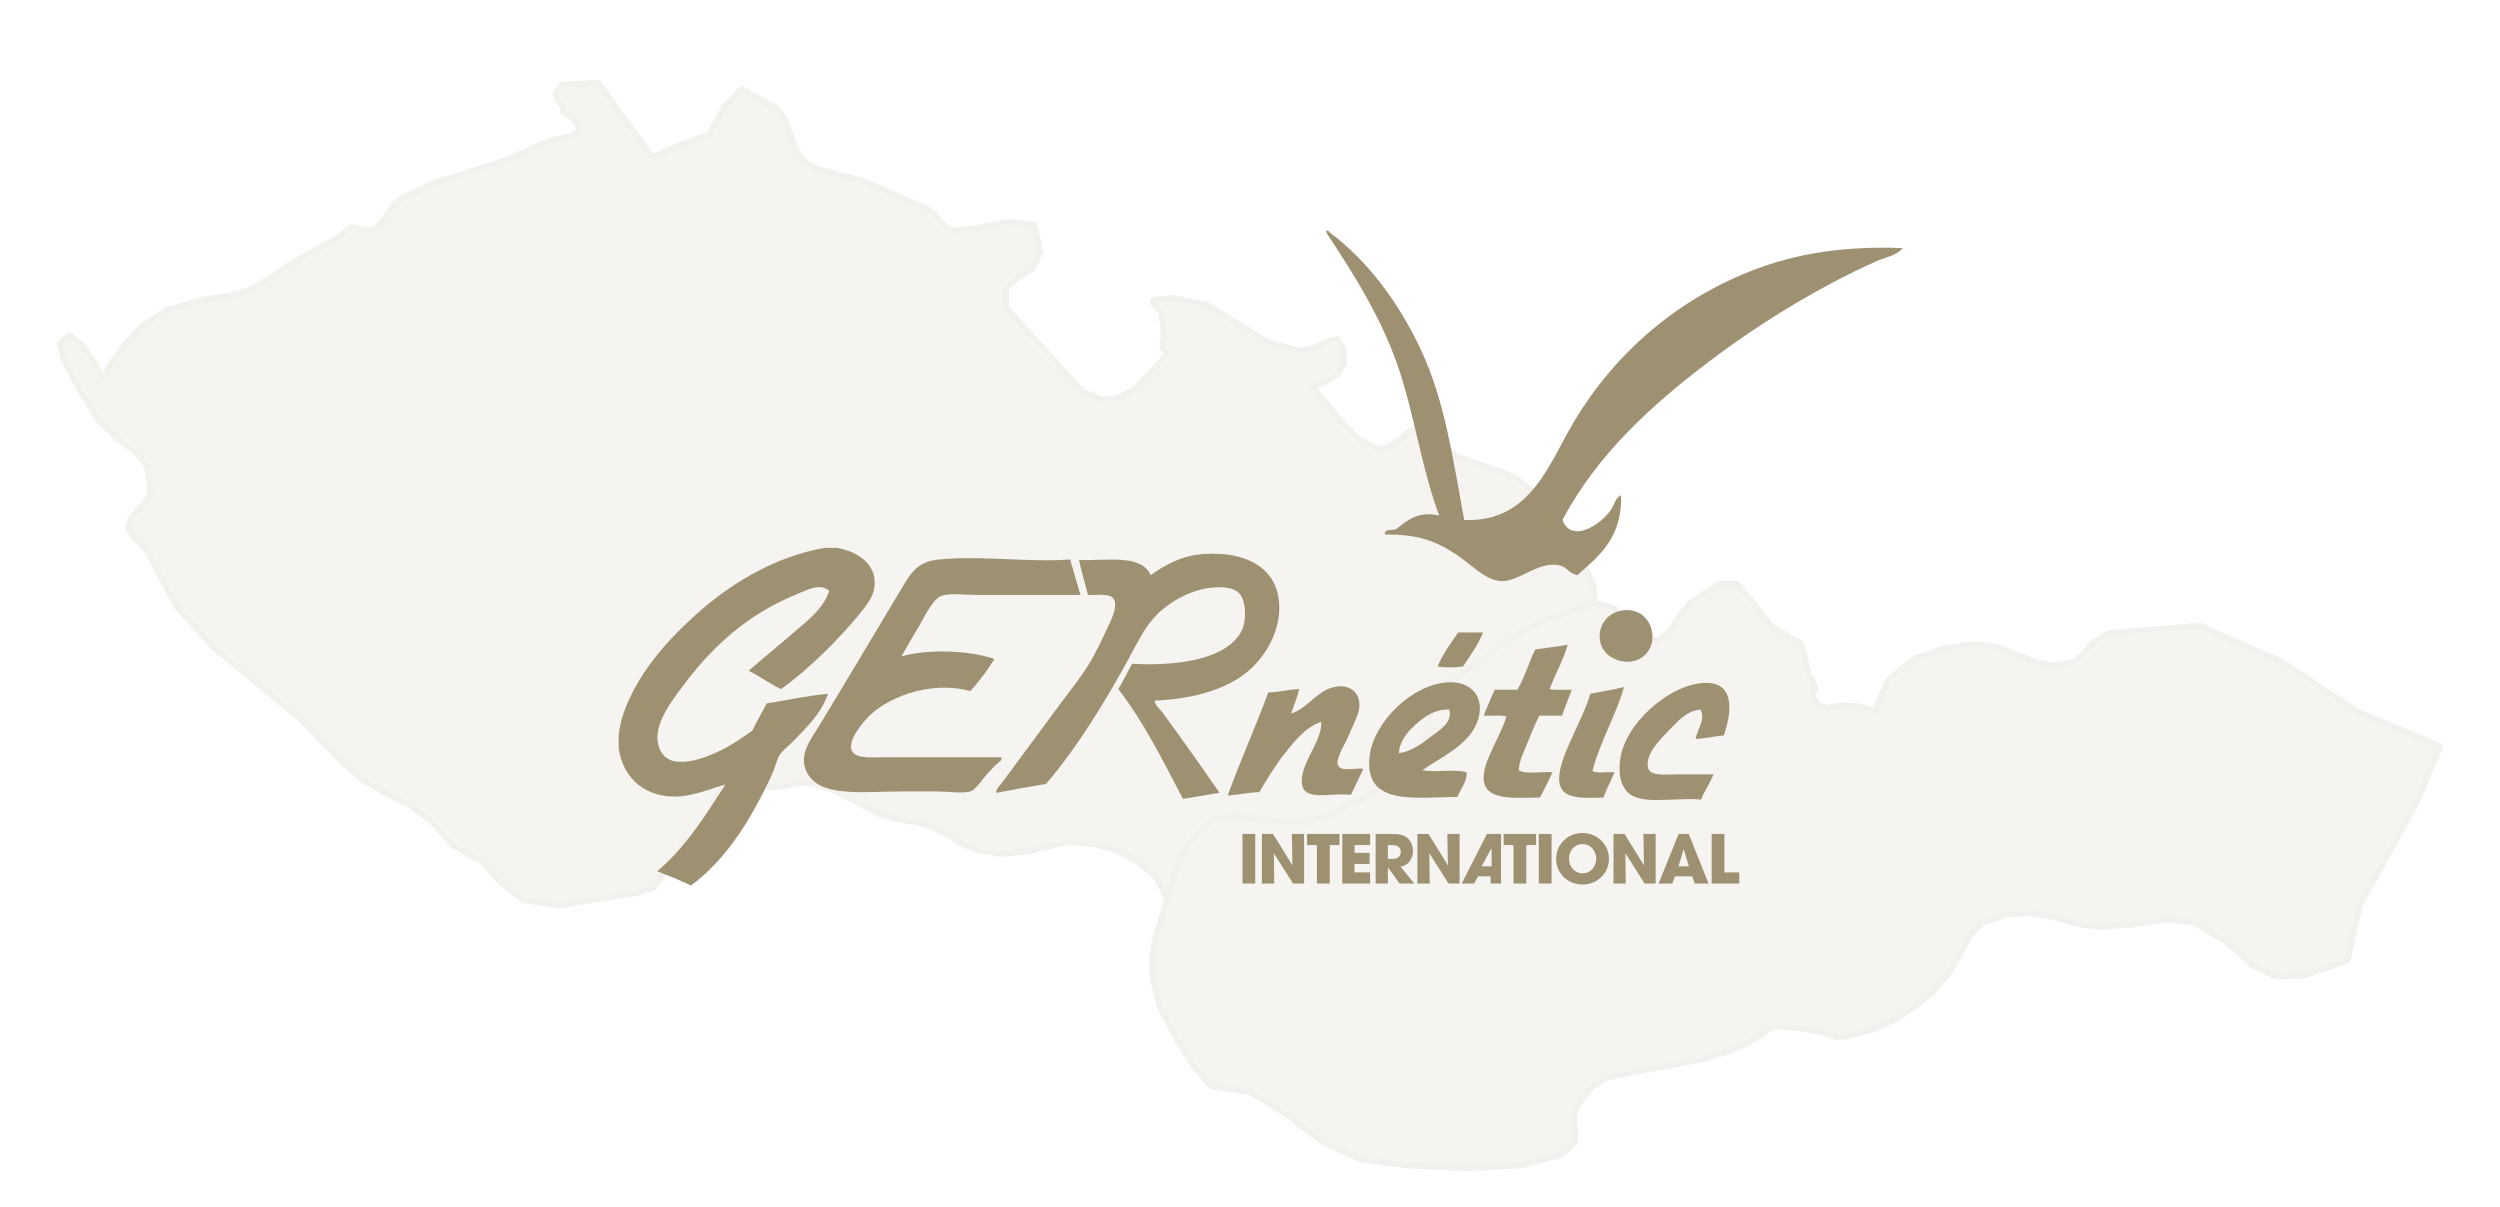 <svg width="878" height="424" viewBox="0 0 878 424" fill="none" xmlns="http://www.w3.org/2000/svg">
<g filter="url(#filter0_dd_75_1820)">
<path d="M800.91 204.184L772.487 191.698L740.275 194.347L734.589 198.13L731.558 201.914L728.147 204.563L720.567 205.698L714.125 204.184L701.618 199.266L694.039 198.13L682.669 199.644L672.058 203.428L663.342 210.616L658.415 221.589L653.488 220.075L647.424 219.697L642.118 220.454L639.087 220.075L636.813 217.049V215.535L637.57 214.022L636.813 211.373L635.297 208.725L633.402 200.779L632.265 197.752L623.928 193.212L622.032 191.698L614.831 182.617L609.906 176.941H603.842L593.609 183.752L589.44 188.671L586.408 193.59L582.619 196.617L575.039 196.995L570.871 194.347L569.354 189.806L567.081 185.644L560.259 183.752L541.688 190.185L533.73 193.968L508.338 212.13L504.17 216.67L502.275 221.589L500.759 232.561L498.485 237.48L491.285 244.291L479.915 251.48L467.788 257.912L457.934 260.939H450.354L433.679 258.291L426.858 259.426L420.416 264.345L415.489 271.533L412.078 279.857L409.804 287.803L405.635 301.803L404.498 308.235L404.877 316.181L407.531 326.018L412.836 336.234L418.899 346.072L425.341 353.64L438.985 355.531L451.871 363.477L464.756 373.314L478.4 379.368L493.558 381.26L514.402 382.395L534.488 381.26L548.51 377.476L553.059 373.314L553.437 369.909L552.679 365.747L553.816 360.828L559.122 353.64L565.185 350.234L597.399 344.18L604.979 341.91L612.179 339.261L618.621 335.478L621.274 333.207L624.685 332.451L632.643 333.207L640.223 334.721L644.771 336.234L648.94 335.856L656.899 333.964L665.236 330.18L672.437 325.64L678.879 320.343L684.565 313.532L689.49 305.208L692.143 299.911L696.313 296.128L705.029 293.101L713.746 292.722L721.704 294.236L729.284 296.506L737.242 297.641L750.507 296.506L761.118 294.993L770.972 296.128L781.961 302.938L791.436 311.262L799.395 315.046L809.248 314.667L824.408 309.37L828.956 289.695L849.042 253.372L857 234.075L828.197 221.967L800.91 204.184Z" fill="#F5F4F1"/>
<path d="M800.91 204.184L772.487 191.698L740.275 194.347L734.589 198.13L731.558 201.914L728.147 204.563L720.567 205.698L714.125 204.184L701.618 199.266L694.039 198.13L682.669 199.644L672.058 203.428L663.342 210.616L658.415 221.589L653.488 220.075L647.424 219.697L642.118 220.454L639.087 220.075L636.813 217.049V215.535L637.57 214.022L636.813 211.373L635.297 208.725L633.402 200.779L632.265 197.752L623.928 193.212L622.032 191.698L614.831 182.617L609.906 176.941H603.842L593.609 183.752L589.44 188.671L586.408 193.59L582.619 196.617L575.039 196.995L570.871 194.347L569.354 189.806L567.081 185.644L560.259 183.752L541.688 190.185L533.73 193.968L508.338 212.13L504.17 216.67L502.275 221.589L500.759 232.561L498.485 237.48L491.285 244.291L479.915 251.48L467.788 257.912L457.934 260.939H450.354L433.679 258.291L426.858 259.426L420.416 264.345L415.489 271.533L412.078 279.857L409.804 287.803L405.635 301.803L404.498 308.235L404.877 316.181L407.531 326.018L412.836 336.234L418.899 346.072L425.341 353.64L438.985 355.531L451.871 363.477L464.756 373.314L478.4 379.368L493.558 381.26L514.402 382.395L534.488 381.26L548.51 377.476L553.059 373.314L553.437 369.909L552.679 365.747L553.816 360.828L559.122 353.64L565.185 350.234L597.399 344.18L604.979 341.91L612.179 339.261L618.621 335.478L621.274 333.207L624.685 332.451L632.643 333.207L640.223 334.721L644.771 336.234L648.94 335.856L656.899 333.964L665.236 330.18L672.437 325.64L678.879 320.343L684.565 313.532L689.49 305.208L692.143 299.911L696.313 296.128L705.029 293.101L713.746 292.722L721.704 294.236L729.284 296.506L737.242 297.641L750.507 296.506L761.118 294.993L770.972 296.128L781.961 302.938L791.436 311.262L799.395 315.046L809.248 314.667L824.408 309.37L828.956 289.695L849.042 253.372L857 234.075L828.197 221.967L800.91 204.184Z" stroke="#F3F1ED" stroke-width="2" stroke-linecap="round" stroke-linejoin="round"/>
</g>
<g filter="url(#filter1_dd_75_1820)">
<path d="M176.003 282.127L183.961 288.181L196.088 290.073L224.133 285.533L229.818 283.641L231.713 280.992L239.671 268.127L241.187 266.992L243.84 267.371L246.114 266.992L248.388 265.1L249.525 262.073V255.641L250.662 252.993L255.209 246.182L257.483 244.291L260.894 245.804L269.611 248.452H273.401L281.738 246.939L285.906 247.317L291.97 249.209L309.782 258.29L313.572 259.425L322.289 260.938L326.458 262.073L332.521 265.1L338.206 268.506L343.89 270.776L351.47 271.911L360.565 271.154L374.967 267.749L384.062 268.506L392.4 270.776L399.98 274.938L406.422 280.614L409.833 287.803L412.107 279.857L415.518 271.533L420.445 264.344L426.887 259.425L433.708 258.29L450.383 260.938H457.963L467.817 257.911L479.944 251.479L491.314 244.291L498.515 237.48L500.788 232.561L502.305 221.588L504.199 216.669L508.367 212.129L533.759 193.968L541.718 190.184L560.288 183.752L559.53 177.319L557.256 172.4L549.677 163.319L539.823 145.915L533.38 140.618L527.316 137.591L512.537 132.672L509.126 130.402L500.788 123.969L497.756 122.456L494.725 123.591L491.314 126.618L487.524 128.888L483.734 129.645L477.292 126.24L471.228 120.186L460.995 107.7L465.544 106.186L469.712 103.538L471.986 99.754V94.835L469.712 91.052L466.301 91.808L461.754 94.079L456.447 95.214L444.699 91.808L423.856 78.944L412.107 76.674L404.907 77.43V78.566L407.56 81.593L408.697 88.025L408.317 94.457L409.833 95.592L409.454 96.727L404.148 102.781L398.085 108.835L392.4 111.862L386.715 112.24L380.273 109.591L353.365 80.079V72.89L357.534 69.484L362.461 66.457L365.492 60.404L363.219 50.945L354.123 49.809L343.133 52.08L334.416 52.836L332.142 51.701L327.594 46.783L325.321 45.269L304.098 35.81L287.043 31.27L282.875 28.999L279.464 24.459L275.674 13.865L273.021 10.081L260.515 3.27L254.452 9.324L249.145 19.162L238.534 22.945L229.059 27.108L210.11 1L197.225 1.757L194.952 4.784L196.088 7.432L197.605 9.324V11.216L198.742 11.973L201.015 13.486L202.91 15.756L203.289 18.026L201.015 19.54L193.057 21.432L190.025 22.567L177.897 28.242L152.506 36.188L141.136 41.486L138.484 43.756L133.936 50.188L131.661 52.458L129.388 52.836L126.736 52.458L124.462 52.08L123.703 51.701L117.261 56.242L104.754 63.052L91.49 71.755L86.184 74.403L79.741 75.917L70.267 77.43L58.519 80.836L49.803 86.511L42.602 94.457L35.78 104.673L33.128 99.376L28.958 93.322L24.411 89.538L21 92.565L22.137 97.862L26.305 106.186L34.643 119.807L41.086 125.861L47.15 130.402L51.697 135.699L52.834 144.401L51.697 147.428L46.013 153.86L44.876 156.887L46.013 159.536L47.907 161.806L50.56 164.076L52.077 166.346L61.929 184.887L74.814 199.265L105.134 224.237L121.429 240.885L126.736 245.426L134.694 250.344L143.411 254.506L151.369 260.182L158.948 268.884L169.181 274.56L176.003 282.127Z" fill="#F5F4F1"/>
<path d="M176.003 282.127L183.961 288.181L196.088 290.073L224.133 285.533L229.818 283.641L231.713 280.992L239.671 268.127L241.187 266.992L243.84 267.371L246.114 266.992L248.388 265.1L249.525 262.073V255.641L250.662 252.993L255.209 246.182L257.483 244.291L260.894 245.804L269.611 248.452H273.401L281.738 246.939L285.906 247.317L291.97 249.209L309.782 258.29L313.572 259.425L322.289 260.938L326.458 262.073L332.521 265.1L338.206 268.506L343.89 270.776L351.47 271.911L360.565 271.154L374.967 267.749L384.062 268.506L392.4 270.776L399.98 274.938L406.422 280.614L409.833 287.803L412.107 279.857L415.518 271.533L420.445 264.344L426.887 259.425L433.708 258.29L450.383 260.938H457.963L467.817 257.911L479.944 251.479L491.314 244.291L498.515 237.48L500.788 232.561L502.305 221.588L504.199 216.669L508.367 212.129L533.759 193.968L541.718 190.184L560.288 183.752L559.53 177.319L557.256 172.4L549.677 163.319L539.823 145.915L533.38 140.618L527.316 137.591L512.537 132.672L509.126 130.402L500.788 123.969L497.756 122.456L494.725 123.591L491.314 126.618L487.524 128.888L483.734 129.645L477.292 126.24L471.228 120.186L460.995 107.7L465.544 106.186L469.712 103.538L471.986 99.754V94.835L469.712 91.052L466.301 91.808L461.754 94.079L456.447 95.214L444.699 91.808L423.856 78.944L412.107 76.674L404.907 77.43V78.566L407.56 81.593L408.697 88.025L408.317 94.457L409.833 95.592L409.454 96.727L404.148 102.781L398.085 108.835L392.4 111.862L386.715 112.24L380.273 109.591L353.365 80.079V72.89L357.534 69.484L362.461 66.457L365.492 60.404L363.219 50.945L354.123 49.809L343.133 52.08L334.416 52.836L332.142 51.701L327.594 46.783L325.321 45.269L304.098 35.81L287.043 31.27L282.875 28.999L279.464 24.459L275.674 13.865L273.021 10.081L260.515 3.27L254.452 9.324L249.145 19.162L238.534 22.945L229.059 27.108L210.11 1L197.225 1.757L194.952 4.784L196.088 7.432L197.605 9.324V11.216L198.742 11.973L201.015 13.486L202.91 15.756L203.289 18.026L201.015 19.54L193.057 21.432L190.025 22.567L177.897 28.242L152.506 36.188L141.136 41.486L138.484 43.756L133.936 50.188L131.661 52.458L129.388 52.836L126.736 52.458L124.462 52.08L123.703 51.701L117.261 56.242L104.754 63.052L91.49 71.755L86.184 74.403L79.741 75.917L70.267 77.43L58.519 80.836L49.803 86.511L42.602 94.457L35.78 104.673L33.128 99.376L28.958 93.322L24.411 89.538L21 92.565L22.137 97.862L26.305 106.186L34.643 119.807L41.086 125.861L47.15 130.402L51.697 135.699L52.834 144.401L51.697 147.428L46.013 153.86L44.876 156.887L46.013 159.536L47.907 161.806L50.56 164.076L52.077 166.346L61.929 184.887L74.814 199.265L105.134 224.237L121.429 240.885L126.736 245.426L134.694 250.344L143.411 254.506L151.369 260.182L158.948 268.884L169.181 274.56L176.003 282.127Z" stroke="#F3F1ED" stroke-width="2" stroke-linecap="round" stroke-linejoin="round"/>
</g>
<g clip-path="url(#clip0_75_1820)">
<path fill-rule="evenodd" clip-rule="evenodd" d="M465.808 81.022C466.409 80.93 466.734 81.132 466.855 81.521C480.637 91.813 491.488 106.624 499.273 123.4C507.334 140.685 510.251 160.933 514.228 182.612C535.407 183.543 542.752 166.273 550.27 152.494C563.524 128.183 584.612 107.892 612.084 96.337C627.267 89.935 644.736 86.17 668.221 87.14C665.852 89.969 662.059 90.334 658.959 91.741C638.268 101.063 617.907 113.588 600.235 126.968C579.986 142.308 561.029 159.482 548.725 182.612C552.038 191.151 562.483 183.995 565.738 179.053C566.944 177.223 567.468 174.582 569.328 173.952C569.73 188.831 561.654 195.262 553.889 202.029C549.945 200.818 550.692 199.022 547.184 198.451C540.15 197.284 533.78 203.988 527.613 204.074C521.93 204.132 517.042 198.451 511.646 194.873C504.277 189.984 498.023 187.606 486.411 187.731C486.145 185.416 489.333 186.53 490.534 185.695C494.167 182.612 498.469 179.36 505.474 181.084C499.147 164.39 496.711 144.882 490.534 127.468C484.44 110.375 475.076 95.722 466.336 82.544C466.031 82.131 465.794 81.718 465.808 81.022Z" fill="#9D9171"/>
<path d="M436.359 292.885H440.84V310.289H436.359V292.885Z" fill="#9D9171"/>
<path d="M443.198 292.886H447.079L453.861 303.836L453.909 303.783L453.706 292.886H457.998V310.29H454.103L447.413 299.71L447.379 299.729L447.5 310.29H443.193V292.886H443.198Z" fill="#9D9171"/>
<path d="M462.496 296.79H459.042V292.886H470.427V296.79H467.011V310.29H462.501V296.79H462.496Z" fill="#9D9171"/>
<path d="M471.407 292.886H481.178V296.79H475.714V299.513H480.999V303.413H475.714V306.386H481.178V310.29H471.407V292.886Z" fill="#9D9171"/>
<path d="M483.121 292.886H488.663C491.763 292.886 492.95 293.284 494.084 294.13C495.528 295.249 496.24 297.078 496.24 298.889C496.24 300.887 495.203 303.836 491.875 304.359L496.671 310.29H491.536L487.462 304.671H487.423V310.29H483.126V292.886H483.121ZM487.418 301.66H489.012C491.652 301.66 491.948 299.984 491.948 299.148C491.948 297.563 490.785 296.795 489.051 296.795H487.418V301.66Z" fill="#9D9171"/>
<path d="M497.786 292.886H501.666L508.463 303.836L508.501 303.783L508.317 292.886H512.605V310.29H508.715L502.024 299.71L501.971 299.729L502.107 310.29H497.786V292.886Z" fill="#9D9171"/>
<path d="M531.537 296.79H528.078V292.886H539.472V296.79H536.037V310.29H531.537V296.79Z" fill="#9D9171"/>
<path d="M540.426 292.886H544.912V310.29H540.426V292.886Z" fill="#9D9171"/>
<path d="M555.783 292.567C561.19 292.567 565.07 296.736 565.07 301.582C565.07 306.457 561.224 310.635 555.75 310.635C550.232 310.635 546.516 306.284 546.516 301.808C546.516 300.645 546.695 299.363 547.199 298.105C548.134 295.838 550.862 292.567 555.783 292.567ZM555.851 306.706C559.024 306.706 560.594 303.844 560.594 301.616C560.594 299.358 559.024 296.458 555.803 296.458C552.688 296.458 551.021 299.085 551.021 301.534C551.017 304.214 552.848 306.706 555.851 306.706Z" fill="#9D9171"/>
<path d="M566.664 292.885H570.529L577.312 303.835L577.355 303.782L577.156 292.885H581.463V310.289H577.568L570.888 299.709L570.839 299.728L570.956 310.289H566.664V292.885Z" fill="#9D9171"/>
<path d="M588.235 307.779L587.324 310.29H582.509L589.528 292.886H593.079L600.045 310.29H595.187L594.334 307.779H588.235ZM589.485 304.263H593.128L591.335 298.289H591.301H591.272L589.485 304.263Z" fill="#9D9171"/>
<path d="M601.137 292.886H605.609V306.386H610.836V310.29H601.137V292.886Z" fill="#9D9171"/>
<path d="M525.584 292.886H523.482H522.212L513.357 310.29H517.717L519.102 307.779H523.482V310.29H527.173V292.886H525.584ZM520.333 304.263L523.574 298.289H523.816H523.86V304.263H520.333Z" fill="#9D9171"/>
<path fill-rule="evenodd" clip-rule="evenodd" d="M289.792 192.409C291.158 192.409 292.515 192.409 293.91 192.409C301.089 193.663 308.695 198.278 306.946 207.028C306.384 209.814 304.49 212.306 302.61 214.689C294.854 224.486 283.189 235.71 274.314 242.011C270.279 240.114 266.873 237.578 262.964 235.546C267.958 231.195 273.181 226.964 278.199 222.594C283.083 218.343 288.978 214.218 291.236 207.504C287.888 204.632 283.548 207.187 280.37 208.469C263.996 214.977 251.444 225.711 241.213 239.129C237.589 243.898 232.124 250.636 231.068 256.87C230.216 261.999 232.478 266.686 237.114 267.392C242.462 268.219 248.489 265.692 252.577 263.8C257.257 261.639 260.827 258.877 264.194 256.625C265.769 253.35 267.619 250.276 269.257 247.029C276.441 245.925 283.141 244.369 290.78 243.668C288.625 250.204 283.446 255.396 278.427 260.448C276.78 262.138 274.435 263.867 273.602 265.491C272.585 267.479 271.965 270.245 270.938 272.43C263.923 287.285 255.605 301.366 242.666 311C238.941 309.127 234.813 307.6 230.826 305.991C240.68 297.692 247.646 286.574 254.743 275.557C250.397 276.642 245.141 279.044 239.284 279.639C226.989 280.801 218.759 273.357 217.286 262.859C217.286 261.264 217.286 259.684 217.286 258.061C218.182 249.7 222.94 240.709 227.682 234.091C232.745 227.002 238.253 221.465 244.109 216.115C255.605 205.65 271.824 195.368 289.792 192.409Z" fill="#9D9171"/>
<path fill-rule="evenodd" clip-rule="evenodd" d="M405.551 246.069C405.628 247.783 407.265 248.878 408.215 250.156C414.798 259.151 422.128 269.419 428.261 278.434C424.012 279.164 419.745 279.879 415.462 280.576C408.433 267.157 401.67 253.513 392.742 242.001C394.462 239.168 396.022 236.171 397.577 233.126C413.084 233.976 431.323 231.752 436.235 221.148C437.795 217.791 437.732 210.438 434.806 207.979C433.551 206.947 431.589 206.423 429.7 206.298C420.558 205.655 411.746 210.645 406.757 215.409C402.474 219.472 399.878 224.904 396.85 230.494C388.44 245.982 378.165 262.787 367.353 275.312C361.515 276.301 355.687 277.305 349.947 278.434C349.535 277.339 351.197 275.874 352.136 274.568C358.807 265.447 365.793 256.183 372.681 246.784C376.315 241.814 380.65 236.694 384.032 230.494C385.524 227.737 387.079 224.592 388.624 221.153C389.772 218.579 392.635 213.632 391.289 210.621C390.223 208.248 385.466 209.05 382.104 208.94C381.086 204.805 379.851 200.948 378.95 196.708C389.409 196.89 400.837 194.642 404.102 201.986C409.455 198.292 414.857 195.128 422.695 194.57C437.305 193.495 448.927 199.282 449.276 212.777C449.523 221.926 444.528 229.918 439.621 234.567C431.807 242.035 418.931 245.502 405.551 246.069Z" fill="#9D9171"/>
<path fill-rule="evenodd" clip-rule="evenodd" d="M375.817 196.491C377.024 200.645 378.22 204.804 379.441 208.939C367.422 208.939 355.19 208.939 342.711 208.939C338.952 208.939 334.01 208.257 330.886 209.18C327.659 210.116 324.69 216.667 323.13 219.246C320.679 223.318 318.765 226.719 316.609 230.494C326.211 227.833 340.603 228.404 349.246 231.449C346.688 235.503 343.922 239.297 340.778 242.721C326.904 238.85 310.554 244.825 303.563 253.272C301.727 255.482 298.288 259.79 298.976 263.084C299.727 266.653 306.291 265.961 310.089 265.961C324.239 265.961 337.91 265.961 351.663 265.961C352.143 267.195 350.355 267.906 349.474 268.843C348.572 269.856 347.57 270.917 346.586 271.945C344.949 273.708 342.75 277.343 340.778 277.948C338.205 278.731 332.688 277.948 328.928 277.948C324.835 277.948 320.683 277.948 317.103 277.948C302.73 277.948 287.616 280.249 283.265 271.004C280.47 265.063 284.578 259.967 287.354 255.41C296.922 239.767 306.441 223.65 316.13 207.508C319.593 201.75 321.802 197.259 329.67 196.501C344.876 194.993 360.393 197.576 375.817 196.491Z" fill="#9D9171"/>
<path fill-rule="evenodd" clip-rule="evenodd" d="M569.408 214.44C580.646 212.399 584.323 227.638 575.201 231.696C570.657 233.708 562.906 231.393 561.913 224.991C561.09 219.603 564.592 215.329 569.408 214.44Z" fill="#9D9171"/>
<path fill-rule="evenodd" clip-rule="evenodd" d="M520.831 222.119C519.029 226.662 516.287 230.245 513.826 234.087C511.336 234.481 507.364 234.481 504.874 234.087C506.734 229.558 509.51 225.889 512.135 222.119C515.027 222.119 517.929 222.119 520.831 222.119Z" fill="#9D9171"/>
<path fill-rule="evenodd" clip-rule="evenodd" d="M544.26 242.006C546.372 242.53 549.492 242.112 551.992 242.242C550.902 245.306 549.618 248.182 548.601 251.347C545.956 251.347 543.286 251.347 540.627 251.347C539.125 254.277 537.817 257.495 536.514 260.693C535.25 263.844 533.549 267.129 533.385 270.505C535.996 272.085 541.446 270.836 545.215 271.235C543.853 274.289 542.347 277.166 540.869 280.101C530.652 280.149 518.551 281.767 521.516 269.794C522.959 264.07 527.876 256.462 529.029 251.592C526.854 251.04 523.628 251.501 521.046 251.343C522.296 248.259 523.623 245.277 524.912 242.237C527.576 242.237 530.236 242.237 532.9 242.237C535.468 237.996 536.926 232.656 539.183 228.098C542.889 227.493 546.915 227.176 550.553 226.417C549.269 231.484 546.082 236.685 544.26 242.006Z" fill="#9D9171"/>
<path fill-rule="evenodd" clip-rule="evenodd" d="M499.535 270.505C504.083 271.383 510.88 269.976 515.027 271.235C515.371 274.544 512.842 277.07 511.873 279.855C496.221 280.1 479.295 282.89 480.951 265.966C482.138 253.835 495.79 240.349 508.477 239.633C517.212 239.11 522.046 245.55 518.636 253.984C515.429 261.908 505.813 266.053 499.535 270.505ZM495.436 256.13C493.222 258.383 491.318 261.586 491.333 264.516C495.625 263.906 499.326 261.226 502.451 258.772C505.29 256.567 510.236 253.892 508.996 249.191C503.144 248.965 498.837 252.716 495.436 256.13Z" fill="#9D9171"/>
<path fill-rule="evenodd" clip-rule="evenodd" d="M605.401 258.286C601.951 258.565 599.088 259.377 595.499 259.501C595.983 256.183 599.195 252.706 597.17 249.195C592.093 249.627 588.896 253.753 585.573 257.081C583.083 259.65 577.584 265.092 578.824 269.793C579.585 272.704 585.209 271.94 589.22 271.94C593.876 271.94 597.776 271.94 601.792 271.94C600.585 275.158 598.599 277.574 597.441 280.811C588.218 279.922 575.845 283.092 571.354 277.943C568.763 274.999 568.549 271.239 568.922 267.392C570.119 254.608 585.975 240.464 598.415 239.854C609.455 239.297 608.268 249.987 605.401 258.286Z" fill="#9D9171"/>
<path fill-rule="evenodd" clip-rule="evenodd" d="M478.777 270.045C477.401 273.137 475.904 276.139 474.417 279.15C466.758 278.137 456.061 282.455 457.267 272.907C458.033 266.567 464.452 259.608 464.006 253.504C458.488 255.435 454.816 260.084 451.459 264.286C448.039 268.537 445.103 273.402 442.284 278.185C438.307 278.295 435.095 279.184 431.156 279.362C435.662 267.038 440.884 255.454 445.418 243.203C449.303 243.068 452.423 242.165 456.308 241.997C455.523 245.052 454.463 247.847 453.402 250.618C458.561 249.062 461.904 243.664 466.942 241.767C472.75 239.558 478.234 242.367 477.328 248.942C476.974 251.406 474.988 255.051 473.457 258.768C472.547 260.977 469.131 266.27 469.819 268.575C470.648 271.327 476.398 269.497 478.777 270.045Z" fill="#9D9171"/>
<path fill-rule="evenodd" clip-rule="evenodd" d="M570.372 241.286C567.635 250.968 561.754 260.852 559.264 270.769C560.949 271.778 564.51 270.971 566.986 271.23C565.779 274.285 564.234 276.998 563.125 280.096C553.678 280.423 545.864 280.764 547.889 270.5C549.4 262.835 556.517 251.093 558.527 243.663C562.432 242.833 566.613 242.275 570.372 241.286Z" fill="#9D9171"/>
</g>
<defs>
<filter id="filter0_dd_75_1820" x="383.498" y="175.941" width="494.502" height="247.454" filterUnits="userSpaceOnUse" color-interpolation-filters="sRGB">
<feFlood flood-opacity="0" result="BackgroundImageFix"/>
<feColorMatrix in="SourceAlpha" type="matrix" values="0 0 0 0 0 0 0 0 0 0 0 0 0 0 0 0 0 0 127 0" result="hardAlpha"/>
<feMorphology radius="4" operator="erode" in="SourceAlpha" result="effect1_dropShadow_75_1820"/>
<feOffset dy="8"/>
<feGaussianBlur stdDeviation="4"/>
<feComposite in2="hardAlpha" operator="out"/>
<feColorMatrix type="matrix" values="0 0 0 0 0.216 0 0 0 0 0.192 0 0 0 0 0.129 0 0 0 0.03 0"/>
<feBlend mode="normal" in2="BackgroundImageFix" result="effect1_dropShadow_75_1820"/>
<feColorMatrix in="SourceAlpha" type="matrix" values="0 0 0 0 0 0 0 0 0 0 0 0 0 0 0 0 0 0 127 0" result="hardAlpha"/>
<feMorphology radius="4" operator="erode" in="SourceAlpha" result="effect2_dropShadow_75_1820"/>
<feOffset dy="20"/>
<feGaussianBlur stdDeviation="12"/>
<feComposite in2="hardAlpha" operator="out"/>
<feColorMatrix type="matrix" values="0 0 0 0 0.216 0 0 0 0 0.192 0 0 0 0 0.129 0 0 0 0.08 0"/>
<feBlend mode="normal" in2="effect1_dropShadow_75_1820" result="effect2_dropShadow_75_1820"/>
<feBlend mode="normal" in="SourceGraphic" in2="effect2_dropShadow_75_1820" result="shape"/>
</filter>
<filter id="filter1_dd_75_1820" x="0" y="0" width="581.289" height="331.073" filterUnits="userSpaceOnUse" color-interpolation-filters="sRGB">
<feFlood flood-opacity="0" result="BackgroundImageFix"/>
<feColorMatrix in="SourceAlpha" type="matrix" values="0 0 0 0 0 0 0 0 0 0 0 0 0 0 0 0 0 0 127 0" result="hardAlpha"/>
<feMorphology radius="4" operator="erode" in="SourceAlpha" result="effect1_dropShadow_75_1820"/>
<feOffset dy="8"/>
<feGaussianBlur stdDeviation="4"/>
<feComposite in2="hardAlpha" operator="out"/>
<feColorMatrix type="matrix" values="0 0 0 0 0.216 0 0 0 0 0.192 0 0 0 0 0.129 0 0 0 0.03 0"/>
<feBlend mode="normal" in2="BackgroundImageFix" result="effect1_dropShadow_75_1820"/>
<feColorMatrix in="SourceAlpha" type="matrix" values="0 0 0 0 0 0 0 0 0 0 0 0 0 0 0 0 0 0 127 0" result="hardAlpha"/>
<feMorphology radius="4" operator="erode" in="SourceAlpha" result="effect2_dropShadow_75_1820"/>
<feOffset dy="20"/>
<feGaussianBlur stdDeviation="12"/>
<feComposite in2="hardAlpha" operator="out"/>
<feColorMatrix type="matrix" values="0 0 0 0 0.216 0 0 0 0 0.192 0 0 0 0 0.129 0 0 0 0.08 0"/>
<feBlend mode="normal" in2="effect1_dropShadow_75_1820" result="effect2_dropShadow_75_1820"/>
<feBlend mode="normal" in="SourceGraphic" in2="effect2_dropShadow_75_1820" result="shape"/>
</filter>
<clipPath id="clip0_75_1820">
<rect width="464" height="230" fill="white" transform="translate(209 81)"/>
</clipPath>
</defs>
</svg>
